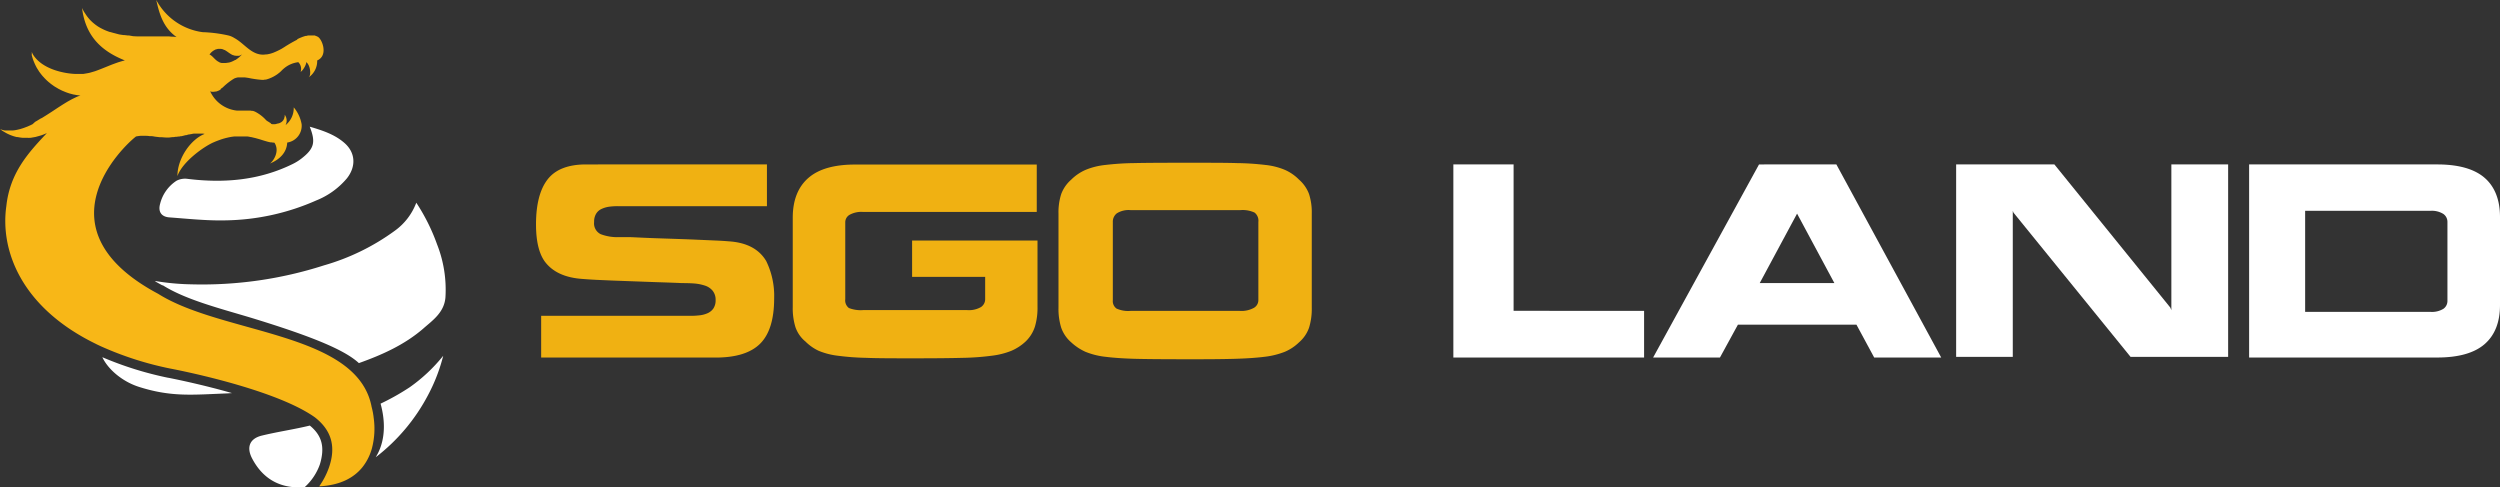 <svg xmlns="http://www.w3.org/2000/svg" viewBox="0 0 563.61 109.89"><rect x="0" y="0" width="563.61" height="109.89" fill="#333333" stroke="none"/><defs><style>.cls-1,.cls-2{fill:#fff;}.cls-1{fill-rule:evenodd;}.cls-3{fill:#f8b717;}.cls-4{fill:none;}.cls-5{fill:#f0b112;}</style></defs><title>Asset 9</title><g id="Layer_2" data-name="Layer 2"><g id="Layer_1-2" data-name="Layer 1"><path class="cls-1" d="M69.83,28.56c2.9.85,5.68,1.76,7.88,3.72,2.47,2.2,2.56,5.29.52,7.9a17.45,17.45,0,0,1-6.91,5,52.35,52.35,0,0,1-20.47,4.5c-4.21.1-8.44-.36-12.65-.67-1.85-.13-2.61-1.31-2.09-3.11a8.7,8.7,0,0,1,3.68-5.15,4.18,4.18,0,0,1,2.55-.42c8.18,1,16.13.34,23.65-3.36a11.39,11.39,0,0,0,1.94-1.2C70.83,33.52,71.22,32.07,69.83,28.56Z"/><path class="cls-2" d="M37.92,85.17h0a77.26,77.26,0,0,1-14.85-4.64c1.31,2.79,4.56,5.5,8.2,6.67,7.38,2.37,12.26,1.78,19.94,1.49l1.09-.07C44.76,86.46,38.07,85.2,38,85.17Z"/><path class="cls-2" d="M72.12,104.67c1.12-3.74.57-6.4-2.27-8.73-3.57.87-7.24,1.39-10.81,2.26-2.77.67-3.53,2.64-2.19,5.18,2.52,4.79,6.57,6.84,11.82,6.46A12.52,12.52,0,0,0,72.12,104.67Z"/><path class="cls-2" d="M84.72,103.07a42.65,42.65,0,0,0,11.78-14,39.13,39.13,0,0,0,3.42-8.86,37,37,0,0,1-7.55,7.09A53.42,53.42,0,0,1,85.8,91C87.9,98.65,84.91,102.6,84.72,103.07Z"/><path class="cls-2" d="M95.42,74.08c2-1.78,4.71-3.57,5-7a27.88,27.88,0,0,0-1.89-12,44,44,0,0,0-4.68-9.38,13.76,13.76,0,0,1-4.83,6.31,50.64,50.64,0,0,1-16,7.82,89.7,89.7,0,0,1-29.93,4.27,54.6,54.6,0,0,1-8.21-.77c.12.08.25.16.36.25l1.36.75.06,0,.07,0c5,3.15,12.35,5.07,19.38,7.16C71.7,76.22,78,79.18,80.91,81.86,86.12,80,91.16,77.76,95.42,74.08Z"/><path class="cls-3" d="M49.22,31.64c-.38.14-.78.3-1.19.48C48.44,31.94,48.84,31.78,49.22,31.64Z"/><path class="cls-3" d="M53.77,30.69c-.27,0-.56,0-.85,0C53.21,30.71,53.5,30.7,53.77,30.69Z"/><path class="cls-3" d="M55.54,30.76l-.32,0Z"/><path class="cls-3" d="M50.6,31.19a11.52,11.52,0,0,0-1.1.35A11.52,11.52,0,0,1,50.6,31.19Z"/><path class="cls-3" d="M52.85,30.75c-.31,0-.63.08-1,.14C52.22,30.83,52.54,30.78,52.85,30.75Z"/><path class="cls-3" d="M51.65,30.94c-.33.07-.66.14-1,.24C51,31.08,51.32,31,51.65,30.94Z"/><path class="cls-3" d="M56.56,30.91h0Z"/><path class="cls-3" d="M39.12,30.89l-.23,0Z"/><path class="cls-3" d="M39.8,30.78l-.24,0Z"/><path class="cls-3" d="M40.38,30.68l-.2,0Z"/><path class="cls-3" d="M37.32,31c-.36,0-.72,0-1.08-.07C36.6,31,37,31,37.32,31Z"/><path class="cls-3" d="M42.54,30.12l-.29.09Z"/><path class="cls-3" d="M42.92,30l-.24.06Z"/><path class="cls-3" d="M42,30.29l-.16,0Z"/><path class="cls-3" d="M40.91,30.56l-.17,0Z"/><path class="cls-3" d="M41.37,30.45h0Z"/><path class="cls-3" d="M61.82,32.21a4,4,0,0,1-.69-.07A4,4,0,0,0,61.82,32.21Z"/><path class="cls-3" d="M60.92,32.1,60.38,32Z"/><path class="cls-3" d="M60.17,31.92l-.75-.22Z"/><path class="cls-3" d="M57.79,31.21l-.29-.08Z"/><path class="cls-3" d="M58.72,31.48l-.29-.09Z"/><path class="cls-3" d="M35.93,30.93l-1-.12Z"/><path class="cls-3" d="M5.29,31.12h0Z"/><path class="cls-3" d="M6.75,31.08a4.41,4.41,0,0,1-.52,0A4.41,4.41,0,0,0,6.75,31.08Z"/><path class="cls-3" d="M4,30.94l-.19,0Z"/><path class="cls-3" d="M2.65,30.56l-.2-.07Z"/><path class="cls-3" d="M54,30.68h0Z"/><path class="cls-3" d="M9.3,30.52l-.41.12Z"/><path class="cls-3" d="M32,30.6l.6,0h-.09Z"/><path class="cls-3" d="M31.68,30.62a9,9,0,0,0-1,.15A9,9,0,0,1,31.68,30.62Z"/><path class="cls-3" d="M34.07,30.69l-.33,0Z"/><path class="cls-3" d="M8,30.88l-.5.09Z"/><path class="cls-4" d="M5.83,31.14l.4,0c-.31,0-.63,0-.94,0Z"/><path class="cls-4" d="M5.16,31.11A9.58,9.58,0,0,1,4,30.94,9.31,9.31,0,0,0,5.16,31.11Z"/><path class="cls-4" d="M7.53,31c-.26,0-.52.09-.78.11C7,31.06,7.27,31,7.53,31Z"/><path class="cls-4" d="M10.57,30a13.57,13.57,0,0,1-1.27.52A13.57,13.57,0,0,0,10.57,30Z"/><path class="cls-4" d="M3.79,30.9a8.21,8.21,0,0,1-1.14-.34A8.21,8.21,0,0,0,3.79,30.9Z"/><path class="cls-4" d="M8.89,30.64,8,30.88Z"/><path class="cls-4" d="M56.48,30.9c-.3-.06-.61-.1-.94-.14C55.87,30.8,56.18,30.84,56.48,30.9Z"/><path class="cls-4" d="M49.5,31.54l-.28.1Z"/><path class="cls-4" d="M42.25,30.21l-.29.08Z"/><path class="cls-4" d="M43.05,30l-.13,0Z"/><path class="cls-4" d="M41.8,30.33l-.43.12Z"/><path class="cls-4" d="M42.68,30.08l-.14,0Z"/><path class="cls-4" d="M58.43,31.39l-.64-.18Z"/><path class="cls-4" d="M50.64,31.18h0Z"/><path class="cls-4" d="M41.33,30.46l-.42.1Z"/><path class="cls-4" d="M60.38,32l-.21-.06Z"/><path class="cls-4" d="M61.13,32.14l-.21,0Z"/><path class="cls-4" d="M52.92,30.74h0Z"/><path class="cls-4" d="M51.89,30.89l-.24.05Z"/><path class="cls-4" d="M57.5,31.13l-.94-.22Z"/><path class="cls-4" d="M55.22,30.73l-.83,0Z"/><path class="cls-4" d="M40.74,30.6l-.36.08Z"/><path class="cls-4" d="M53.77,30.69h0Z"/><path class="cls-4" d="M37.39,31c.25,0,.49,0,.74,0q-.41,0-.81,0Z"/><path class="cls-4" d="M39.56,30.82l-.44.07Z"/><path class="cls-4" d="M38.89,30.92l-.76.09Z"/><path class="cls-4" d="M40.18,30.72l-.38.06Z"/><path class="cls-4" d="M36.24,31l-.31,0Z"/><path class="cls-4" d="M32.61,30.58c.38,0,.76,0,1.13.07C33.37,30.61,33,30.59,32.61,30.58Z"/><path class="cls-4" d="M32,30.6l-.33,0Z"/><path class="cls-4" d="M35,30.81c-.3,0-.61-.09-.91-.12C34.37,30.72,34.68,30.76,35,30.81Z"/><path class="cls-4" d="M59.42,31.7l-.7-.22Z"/><path class="cls-3" d="M84.25,94.24a16.94,16.94,0,0,0-.47-2.51c-3.19-16.9-33.54-16.31-48.12-25.49-27.24-14.51-8.2-33-5-35.47a9,9,0,0,1,1-.15l.33,0,.51,0h.09c.38,0,.76,0,1.13.07l.33,0c.3,0,.61.07.91.12l1,.12.31,0c.36,0,.72.06,1.08.07s.54,0,.81,0l.76-.09.23,0,.44-.07.24,0,.38-.06.2,0,.36-.08.17,0,.42-.1h0l.43-.12.16,0,.29-.08.29-.09.14,0,.24-.06.13,0,.3-.07,0,0,.35-.06h.11l.27,0h1.19l.19,0c.21,0,.43,0,.68.07C43,31.42,40,35.69,40,39.69c1.15-3.23,5.88-6.59,8.08-7.57.41-.18.81-.34,1.19-.48l.28-.1a11.52,11.52,0,0,1,1.1-.35h0c.35-.1.68-.17,1-.24l.24-.05c.33-.06.65-.11,1-.14h.07c.29,0,.58,0,.85,0h.62l.83,0,.32,0c.33,0,.64.08.94.14h.08l.94.22.29.08.64.18.29.09.7.22.75.22.21.06.54.12.21,0a4,4,0,0,0,.69.07c1.27,1.89-.19,4.12-1,4.71,2-.83,3.78-2.33,3.89-4.73A3.83,3.83,0,0,0,68,28a8.07,8.07,0,0,0-1.78-3.8,4.9,4.9,0,0,1-1.84,4,2.21,2.21,0,0,0-.2-2.34,1.16,1.16,0,0,1,0,.32s0,.07,0,.1a2.41,2.41,0,0,1-.08.25.32.32,0,0,1,0,.09,1.59,1.59,0,0,1-.16.32l0,.06a2.23,2.23,0,0,1-.19.24l-.08.09-.25.22-.05,0a1.94,1.94,0,0,1-.34.21l-.1,0a1.32,1.32,0,0,1-.3.1l-.11,0A2,2,0,0,1,62,28H61.9l-.36,0-.14,0a1.61,1.61,0,0,1-.29-.09L61,27.74a2.48,2.48,0,0,1-.31-.18l-.14-.09A3.55,3.55,0,0,1,60,27.1a8.51,8.51,0,0,0-2.47-1.91A2.85,2.85,0,0,0,57,25l-.19,0-.37-.07-.23,0-.35,0H54.38c-.34,0-.69,0-1,0a7.48,7.48,0,0,1-6-4.36,1.23,1.23,0,0,0,.37.12l.12,0,.26,0h0a3.78,3.78,0,0,0,.47-.06l.13,0a4.75,4.75,0,0,0,.49-.17l0,0a4.16,4.16,0,0,0,.47-.24L49.8,20a3.47,3.47,0,0,0,.44-.31,14.18,14.18,0,0,1,2.58-2,4.15,4.15,0,0,1,.81-.24l.29,0a5.28,5.28,0,0,1,.55,0h.08l.42,0h.23l.73.1A23.5,23.5,0,0,0,59,18l.25,0h.21l.28-.06.23,0,.32-.1a1.44,1.44,0,0,0,.25-.08,2.37,2.37,0,0,0,.34-.13l.27-.11.35-.17.27-.14.37-.22.25-.16a3.79,3.79,0,0,0,.4-.3l.2-.15a5.38,5.38,0,0,0,.55-.52,7.87,7.87,0,0,1,.71-.62,6.12,6.12,0,0,1,3-1.22,2.11,2.11,0,0,1,.52,2.19C68.4,15.82,69.2,14.27,69,14c.89.49,1.27,2.93.58,3.44a4.46,4.46,0,0,0,1.93-3.81C74,12.56,72.71,9,71.71,8.33a2.41,2.41,0,0,0-.57-.25L71,8a2.42,2.42,0,0,0-.47,0H70l-.36,0-.21,0-.4.1-.17,0-.59.19,0,0-.55.22-.19.08-.41.19L66.9,9l-.38.19-.2.11-.39.21-.15.09c-.36.2-.69.4-1,.59l-.14.08-.3.19-.15.1-.29.18-.19.12-.1.06-.2.12a16.6,16.6,0,0,1-1.76.83c-.23.09-.46.16-.7.23l-.2.05-.55.11-.19,0a5.36,5.36,0,0,1-.69.06h0a3.89,3.89,0,0,1-.83-.08c-2.21-.43-3.68-2.61-5.66-3.67A4.44,4.44,0,0,0,51.51,8a30.87,30.87,0,0,0-5.83-.75A13.94,13.94,0,0,1,35.23,0C36,3.58,37,6.35,39.81,8.36q-.37-.06-.78-.09l-.18,0c-.26,0-.54-.05-.82-.06h-.11l-.81,0H31l-1-.05H30L29.11,8l-.27,0-.76-.09-.22,0-.94-.14-.21-.05L26,7.53l-.27-.07c-.27-.07-.54-.14-.81-.23l-.1,0c-.29-.09-.58-.2-.86-.31l-.24-.1c-.21-.09-.43-.19-.64-.3l-.22-.11c-.27-.14-.53-.29-.79-.45l-.12-.09a6.74,6.74,0,0,1-.63-.46l-.21-.17a7,7,0,0,1-.57-.52l-.14-.13a8.94,8.94,0,0,1-.62-.72l-.15-.19c-.15-.21-.3-.43-.44-.65L19,2.75a9.32,9.32,0,0,1-.5-.94c.75,6.15,4.16,9.63,9.65,11.81-.52.12-1,.27-1.49.42l-.51.18-.87.32-.68.27-.86.35-1,.4-.52.2-.75.28-.57.17c-.24.07-.49.15-.74.21s-.42.08-.62.12l-.78.13-.69,0c-.21,0-.42,0-.64,0h-.39c-2.2-.06-7.39-.9-9.56-4.31a3.56,3.56,0,0,1-.31-.67c0,.08,0,.18,0,.27a.43.43,0,0,0,0,.11l0,.17,0,.11,0,.11,0,.07v0c0-.1,0-.19-.07-.29.06.23.13.46.19.68s.1.33.16.5.12.34.19.5.13.32.2.47.15.32.23.48l.23.44.28.44c.09.14.17.28.26.41s.21.28.31.42l.3.38c.11.13.22.26.34.38s.21.24.32.35.24.24.36.36l.35.32c.12.11.26.21.39.32s.23.2.36.29l.4.29.38.26.43.25.38.23.45.23.38.19.46.19.38.16.48.17.36.12.5.13.34.09.56.1.27.05q.4.06.81.09a7.74,7.74,0,0,0-.94.35l-.33.16-.64.31-.4.22-.61.34-.43.26-.62.38-.45.29-.67.43-.48.32-.91.6-.73.47-.42.27-1.14.71-.07,0c-.35.21-.7.42-1,.61l-.38.21L7.34,28l-.45.22-.7.31-.48.18c-.22.09-.45.17-.68.24l-.48.15-.68.16-.47.09a5.72,5.72,0,0,1-.7.07c-.15,0-.3,0-.45,0H2.12c-.21,0-.42,0-.62,0l-.38,0A7.27,7.27,0,0,1,0,29.11a11.06,11.06,0,0,0,1.17.76l.15.09a10.5,10.5,0,0,0,1.13.53l.2.07a8.21,8.21,0,0,0,1.14.34l.19,0a9.58,9.58,0,0,0,1.18.17h.13c.31,0,.63,0,.94,0a4.41,4.41,0,0,0,.52,0c.26,0,.52-.07.78-.11l.5-.09.86-.24.41-.12A13.57,13.57,0,0,0,10.57,30c-4.08,4.34-8.33,8.88-9.14,16.45C0,56.47,4.8,69.34,21.62,77.53l.21.11.94.44a73.85,73.85,0,0,0,15.57,5S61.6,87.41,71,94.09c3.53,2.77,4.88,6.35,3.17,11.28a17.15,17.15,0,0,1-2.21,4.27h0c4.86-.24,7.85-2,9.69-4.24a11.22,11.22,0,0,0,.77-1.08,12.1,12.1,0,0,0,1.41-3.18A17.41,17.41,0,0,0,84.25,94.24ZM47.62,11.82l.1-.09.19-.16.12-.09.23-.14.13-.07a3,3,0,0,1,.31-.15l.08,0a3,3,0,0,1,.43-.11h.12l.25,0h.05a2.26,2.26,0,0,1,.57.09,3.52,3.52,0,0,1,.35.16l.08,0,.34.2,0,0,.32.22.4.28,0,0,.31.2.09.06.36.19.06,0,.33.12.09,0a1.74,1.74,0,0,0,.39.05h.29l.18,0,.12,0,.22-.08.1-.05a2.49,2.49,0,0,0,.34-.2,8,8,0,0,1-.65.65l-.16.13a7.63,7.63,0,0,1-.67.49l-.08,0a4.67,4.67,0,0,1-.63.32l-.15.07a4.79,4.79,0,0,1-.68.21l-.12,0a4,4,0,0,1-.59.08h-.19a3.33,3.33,0,0,1-.56,0l-.13,0a3.62,3.62,0,0,1-.47-.13L49.42,14a2.25,2.25,0,0,1-.5-.29c-.67-.49-1.06-1.15-1.68-1.42a1.3,1.3,0,0,1,.16-.21l.06-.08Z"/><path class="cls-5" d="M174.53,67.25q0,7.06-3.14,10.21t-10.06,3.15H122V71.2h33.57a17.6,17.6,0,0,0,2.13-.11,6.11,6.11,0,0,0,1.8-.47,3.13,3.13,0,0,0,1.33-1.08,3.26,3.26,0,0,0,.5-1.88,3.2,3.2,0,0,0-.69-2.14,3.78,3.78,0,0,0-1.8-1.16,10.41,10.41,0,0,0-2.3-.45c-.79-.06-1.77-.09-2.92-.09q-1-.06-5.92-.22l-9.58-.35-3.67-.16c-1.14-.06-2.12-.12-2.93-.19q-6.14-.36-8.79-4.06-1.89-2.76-1.89-8.25,0-6.77,2.61-10.14t8.64-3.38H172.9v9.41H139.34a14.77,14.77,0,0,0-2,.12,5.94,5.94,0,0,0-1.67.48,2.8,2.8,0,0,0-1.25,1.06,3.4,3.4,0,0,0-.48,1.91,2.7,2.7,0,0,0,1.5,2.75,10.63,10.63,0,0,0,4.16.66h2.27c.67,0,2.6.13,5.82.24,4.43.15,7.51.25,9.23.33l4.36.19c1.18.05,2.15.11,2.93.18q6.09.36,8.52,4.44A17.86,17.86,0,0,1,174.53,67.25Z"/><path class="cls-5" d="M233.73,47.78H194.57a5.47,5.47,0,0,0-3.06.66,1.94,1.94,0,0,0-.95,1.61V67.44a2.16,2.16,0,0,0,.82,2,7.23,7.23,0,0,0,3.19.47h23.48a5.4,5.4,0,0,0,3.11-.69,2.13,2.13,0,0,0,.94-1.8v-5H205.63v-8.2H233.9V69.15a14.81,14.81,0,0,1-.59,4.51,8.07,8.07,0,0,1-2.06,3.3A11.09,11.09,0,0,1,228,79.09a17.46,17.46,0,0,1-4.37,1.1,57.72,57.72,0,0,1-6.42.48c-2.54.07-6.2.11-11,.11s-8.45,0-11-.11a56.91,56.91,0,0,1-6.38-.48,16.19,16.19,0,0,1-4.26-1.1A10.57,10.57,0,0,1,181.59,77a7.24,7.24,0,0,1-2.26-3.24,14.44,14.44,0,0,1-.61-4.57V49.1q0-5.93,3.54-9t10.79-3h40.68Z"/><path class="cls-5" d="M238.63,48.16a13.45,13.45,0,0,1,.61-4.4,8,8,0,0,1,2.26-3.26,10.65,10.65,0,0,1,3.23-2.2,16,16,0,0,1,4.45-1.11,61,61,0,0,1,6.45-.42c2.52-.06,6.4-.08,11.65-.08s9.12,0,11.63.08a59.53,59.53,0,0,1,6.39.42,15.5,15.5,0,0,1,4.38,1.11,10.32,10.32,0,0,1,3.18,2.2,8,8,0,0,1,2.26,3.26,13.45,13.45,0,0,1,.61,4.4v21.2a14.29,14.29,0,0,1-.61,4.51,7.75,7.75,0,0,1-2.26,3.31,10.52,10.52,0,0,1-3.23,2.14,18,18,0,0,1-4.49,1.11q-2.68.34-6.63.46t-11.4.1q-7.49,0-11.37-.1c-2.59-.08-4.78-.23-6.59-.46a16.8,16.8,0,0,1-4.42-1.11,12,12,0,0,1-3.23-2.14,7.75,7.75,0,0,1-2.26-3.31,14.29,14.29,0,0,1-.61-4.51Zm12.25,19.5a2.07,2.07,0,0,0,.83,1.9,6.33,6.33,0,0,0,3.15.53H279.5a5.81,5.81,0,0,0,3.19-.69,2,2,0,0,0,1-1.74V50.05a2.34,2.34,0,0,0-.85-2.12,6.33,6.33,0,0,0-3.18-.56H254.86a5,5,0,0,0-3.07.72,2.38,2.38,0,0,0-.91,2Z"/><path class="cls-2" d="M370.65,70.09V80.61h-43V37.07h13.58v33Z"/><path class="cls-2" d="M391.8,73.2l-4.05,7.41H372.68l23.88-43.54H414l23.64,43.54H422.53l-4-7.41Zm4.92-9.38h16.83l-8.41-15.66Z"/><path class="cls-2" d="M453.77,80.45H441V37.07h22.15l26.15,32.29.22.57V37.07h12.8V80.45h-22L453.93,47.94l-.16-.41Z"/><path class="cls-2" d="M507.43,80.61h-.38V37.07h42.39c4.79,0,8.36,1,10.68,3s3.49,5,3.49,8.84V68.77q0,5.81-3.49,8.83c-2.32,2-5.89,3-10.68,3h-42Zm12.42-10.3h28.07a4.94,4.94,0,0,0,2.93-.69,2.15,2.15,0,0,0,.91-1.8V50.05a2.18,2.18,0,0,0-.91-1.81,4.86,4.86,0,0,0-2.93-.71H519.68V70.31Z"/></g></g></svg>